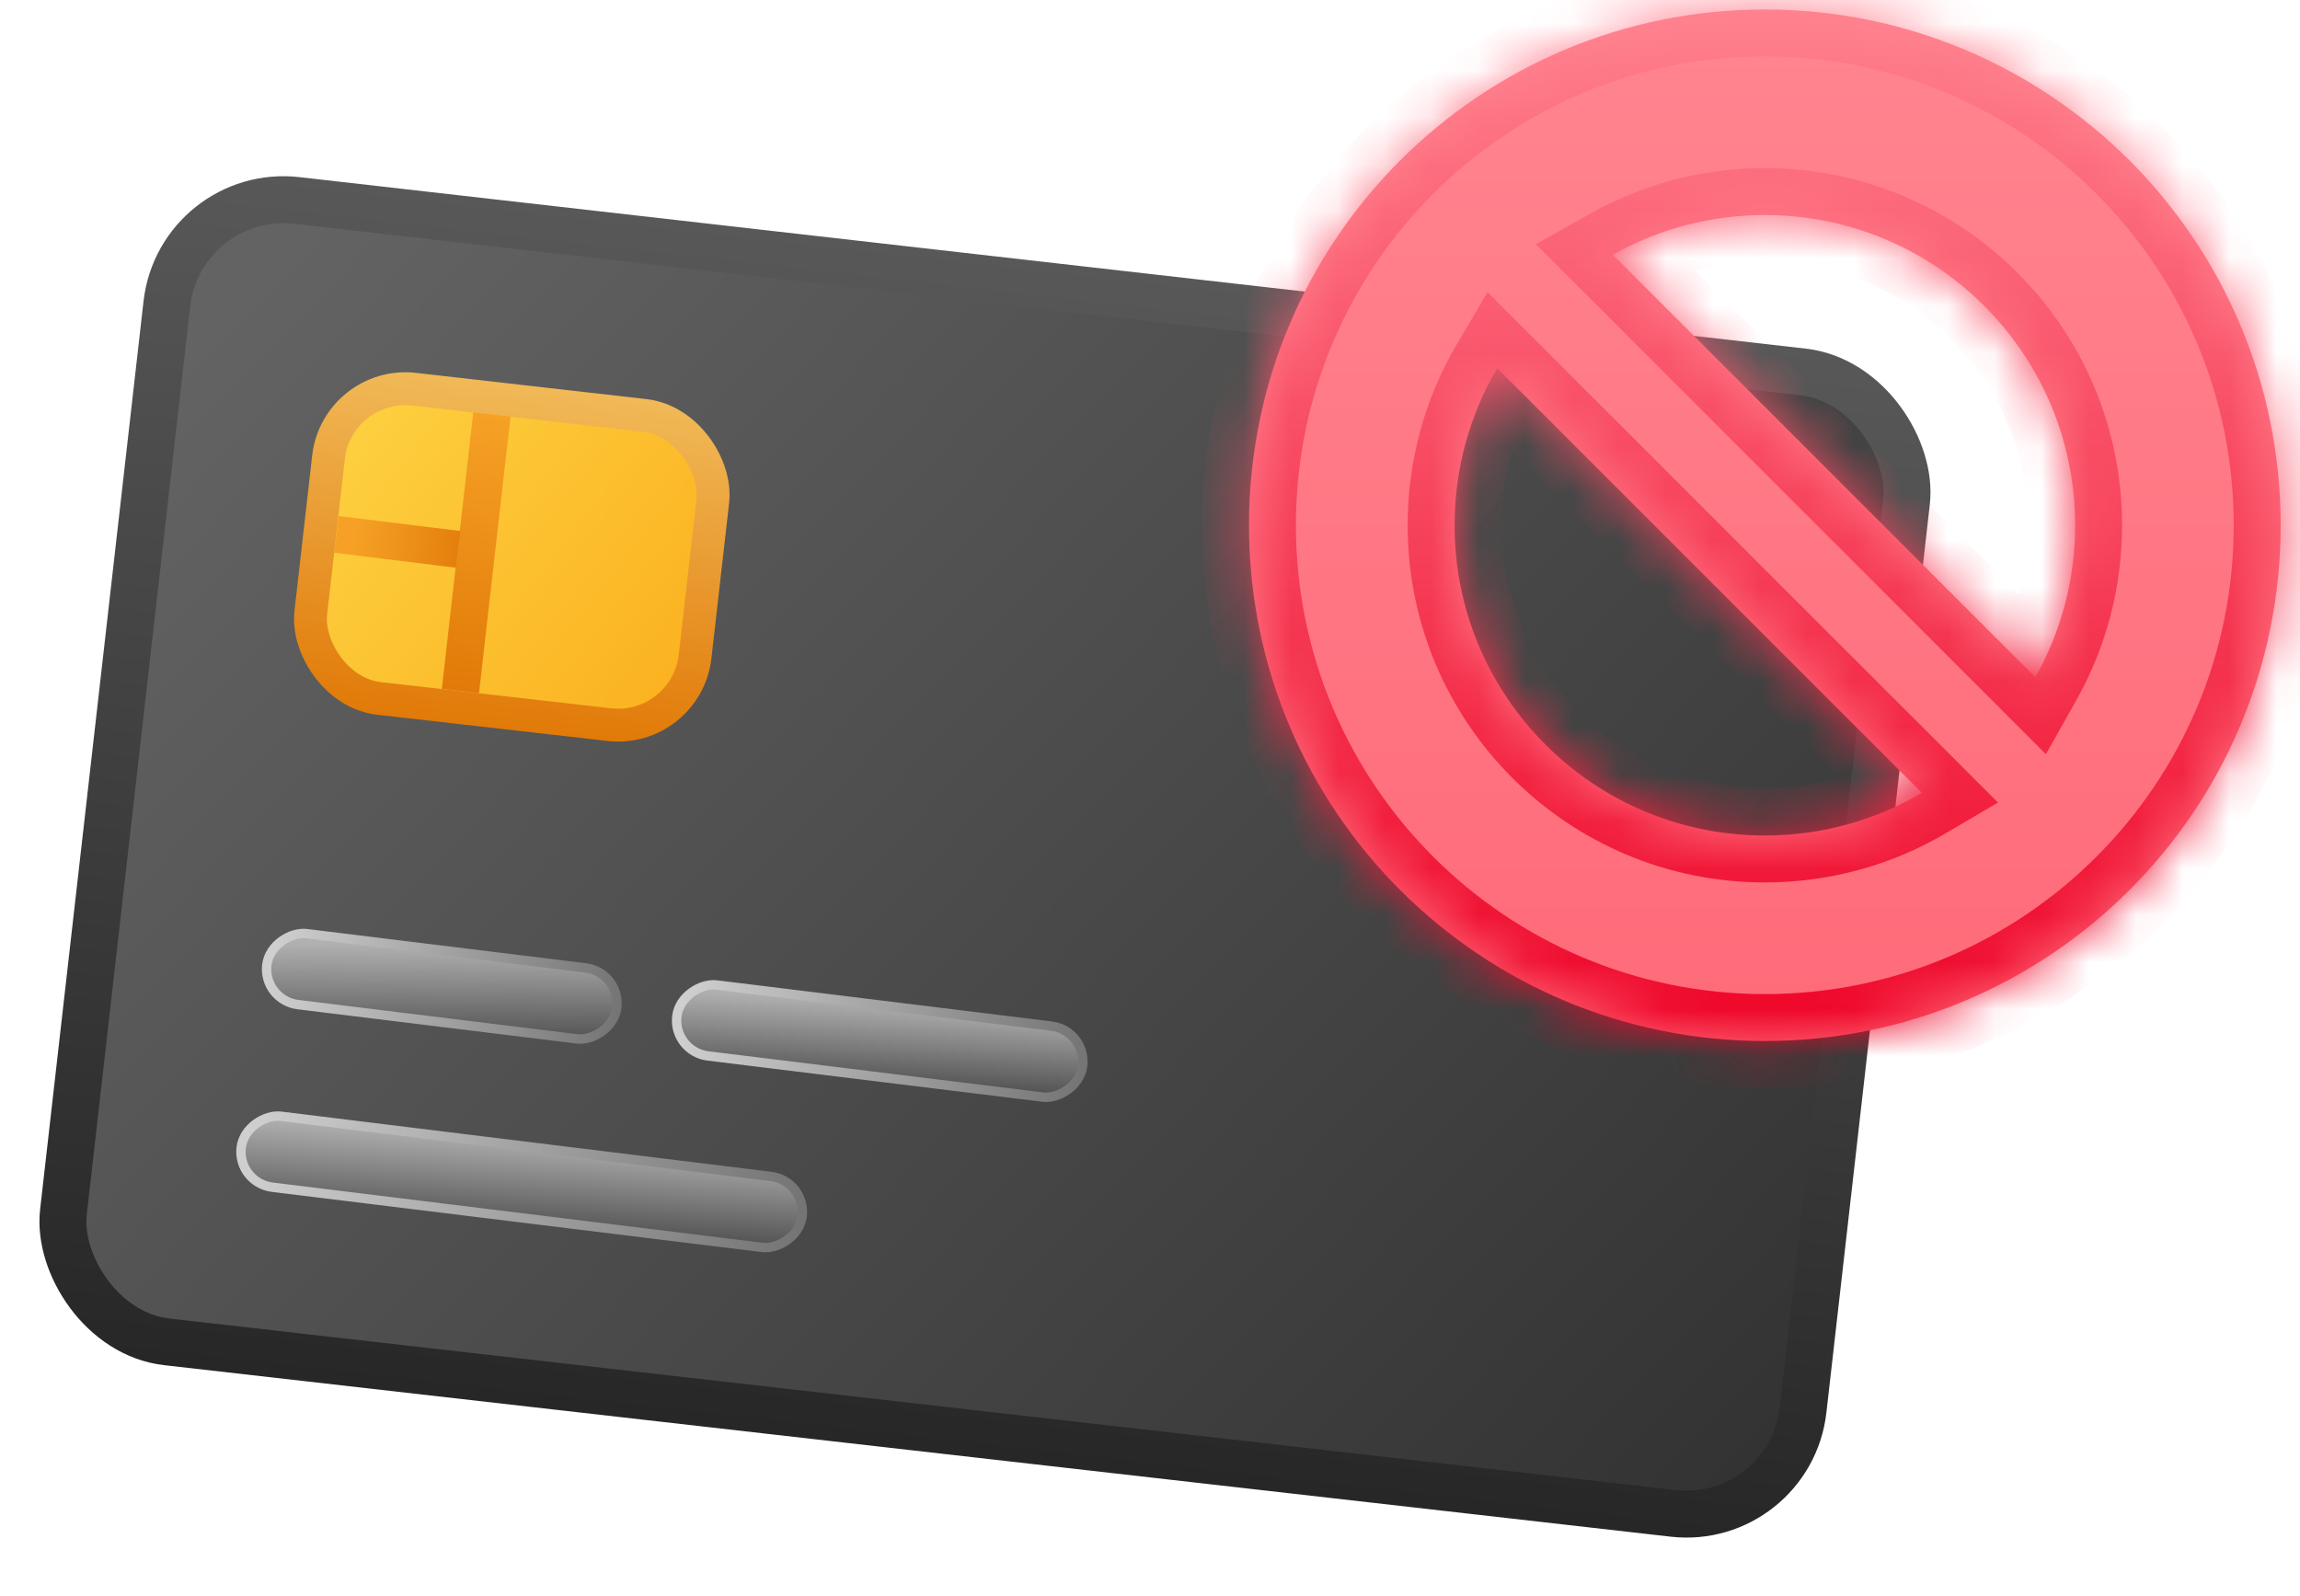 <?xml version="1.0" encoding="UTF-8"?> <svg xmlns="http://www.w3.org/2000/svg" width="49" height="34" viewBox="0 0 49 34" fill="none"><rect x="3.838" y="3.988" width="37.301" height="24.477" rx="2.5" transform="rotate(6.496 3.838 3.988)" fill="url(#paint0_linear_2092_662)" stroke="url(#paint1_linear_2092_662)"></rect><rect x="7.185" y="8.106" width="8.24" height="6.631" rx="1.65" transform="rotate(6.496 7.185 8.106)" fill="url(#paint2_linear_2092_662)" stroke="url(#paint3_linear_2092_662)" stroke-width="0.7"></rect><rect x="10.259" y="9.007" width="0.399" height="5.532" transform="rotate(6.496 10.259 9.007)" fill="url(#paint4_linear_2092_662)" stroke="url(#paint5_linear_2092_662)" stroke-width="0.399"></rect><rect x="7.338" y="11.606" width="0.394" height="2.219" transform="rotate(-82.994 7.338 11.606)" fill="url(#paint6_linear_2092_662)" stroke="url(#paint7_linear_2092_662)" stroke-width="0.394"></rect><rect x="5.592" y="21.312" width="1.523" height="7.511" rx="0.761" transform="rotate(-82.994 5.592 21.312)" fill="url(#paint8_linear_2092_662)" stroke="url(#paint9_linear_2092_662)" stroke-width="0.2"></rect><rect x="5.046" y="25.203" width="1.523" height="12.04" rx="0.761" transform="rotate(-82.994 5.046 25.203)" fill="url(#paint10_linear_2092_662)" stroke="url(#paint11_linear_2092_662)" stroke-width="0.2"></rect><rect x="14.327" y="22.406" width="1.523" height="8.71" rx="0.761" transform="rotate(-82.994 14.327 22.406)" fill="url(#paint12_linear_2092_662)" stroke="url(#paint13_linear_2092_662)" stroke-width="0.2"></rect><mask id="path-8-inside-1_2092_662" fill="white"><path fill-rule="evenodd" clip-rule="evenodd" d="M48.588 11.192C48.588 17.261 43.668 22.181 37.599 22.181C31.529 22.181 26.609 17.261 26.609 11.192C26.609 5.122 31.529 0.202 37.599 0.202C43.668 0.202 48.588 5.122 48.588 11.192ZM40.945 16.893C39.964 17.471 38.82 17.802 37.599 17.802C33.948 17.802 30.989 14.842 30.989 11.192C30.989 9.971 31.32 8.827 31.897 7.845L40.945 16.893ZM43.362 14.431L34.36 5.428C35.317 4.889 36.422 4.582 37.599 4.582C41.249 4.582 44.209 7.541 44.209 11.192C44.209 12.368 43.901 13.473 43.362 14.431Z"></path></mask><path fill-rule="evenodd" clip-rule="evenodd" d="M48.588 11.192C48.588 17.261 43.668 22.181 37.599 22.181C31.529 22.181 26.609 17.261 26.609 11.192C26.609 5.122 31.529 0.202 37.599 0.202C43.668 0.202 48.588 5.122 48.588 11.192ZM40.945 16.893C39.964 17.471 38.82 17.802 37.599 17.802C33.948 17.802 30.989 14.842 30.989 11.192C30.989 9.971 31.32 8.827 31.897 7.845L40.945 16.893ZM43.362 14.431L34.36 5.428C35.317 4.889 36.422 4.582 37.599 4.582C41.249 4.582 44.209 7.541 44.209 11.192C44.209 12.368 43.901 13.473 43.362 14.431Z" fill="url(#paint14_linear_2092_662)"></path><path d="M40.945 16.893L41.452 17.755L42.566 17.1L41.653 16.186L40.945 16.893ZM31.897 7.845L32.604 7.138L31.691 6.224L31.035 7.338L31.897 7.845ZM34.36 5.428L33.869 4.557L32.721 5.204L33.653 6.135L34.36 5.428ZM43.362 14.431L42.655 15.138L43.587 16.07L44.234 14.921L43.362 14.431ZM37.599 23.181C44.221 23.181 49.588 17.813 49.588 11.192H47.588C47.588 16.709 43.116 21.181 37.599 21.181V23.181ZM25.609 11.192C25.609 17.813 30.977 23.181 37.599 23.181V21.181C32.082 21.181 27.609 16.709 27.609 11.192H25.609ZM37.599 -0.798C30.977 -0.798 25.609 4.57 25.609 11.192H27.609C27.609 5.675 32.082 1.202 37.599 1.202V-0.798ZM49.588 11.192C49.588 4.57 44.221 -0.798 37.599 -0.798V1.202C43.116 1.202 47.588 5.675 47.588 11.192H49.588ZM37.599 18.802C39.003 18.802 40.321 18.421 41.452 17.755L40.438 16.031C39.606 16.521 38.637 16.802 37.599 16.802V18.802ZM29.989 11.192C29.989 15.395 33.396 18.802 37.599 18.802V16.802C34.501 16.802 31.989 14.29 31.989 11.192H29.989ZM31.035 7.338C30.37 8.469 29.989 9.787 29.989 11.192H31.989C31.989 10.154 32.27 9.184 32.759 8.352L31.035 7.338ZM41.653 16.186L32.604 7.138L31.19 8.552L40.238 17.6L41.653 16.186ZM33.653 6.135L42.655 15.138L44.069 13.724L35.067 4.721L33.653 6.135ZM37.599 3.582C36.246 3.582 34.972 3.936 33.869 4.557L34.85 6.3C35.662 5.843 36.598 5.582 37.599 5.582V3.582ZM45.209 11.192C45.209 6.989 41.802 3.582 37.599 3.582V5.582C40.697 5.582 43.209 8.093 43.209 11.192H45.209ZM44.234 14.921C44.855 13.818 45.209 12.545 45.209 11.192H43.209C43.209 12.192 42.948 13.129 42.491 13.94L44.234 14.921Z" fill="url(#paint15_linear_2092_662)" mask="url(#path-8-inside-1_2092_662)"></path><defs><linearGradient id="paint0_linear_2092_662" x1="6.964" y1="4.037" x2="39.815" y2="29.126" gradientUnits="userSpaceOnUse"><stop stop-color="#636363"></stop><stop offset="1" stop-color="#323232"></stop></linearGradient><linearGradient id="paint1_linear_2092_662" x1="22.549" y1="3.435" x2="22.549" y2="28.911" gradientUnits="userSpaceOnUse"><stop stop-color="#585858"></stop><stop offset="1" stop-color="#272727"></stop></linearGradient><linearGradient id="paint2_linear_2092_662" x1="7.709" y1="7.892" x2="16.482" y2="13.326" gradientUnits="userSpaceOnUse"><stop stop-color="#FDD141"></stop><stop offset="1" stop-color="#FBAF1D"></stop></linearGradient><linearGradient id="paint3_linear_2092_662" x1="11.347" y1="7.718" x2="11.347" y2="15.049" gradientUnits="userSpaceOnUse"><stop stop-color="#F1B958"></stop><stop offset="1" stop-color="#E17A08"></stop></linearGradient><linearGradient id="paint4_linear_2092_662" x1="10.158" y1="8.926" x2="11.236" y2="9" gradientUnits="userSpaceOnUse"><stop stop-color="#FDD141"></stop><stop offset="1" stop-color="#FBAF1D"></stop></linearGradient><linearGradient id="paint5_linear_2092_662" x1="10.482" y1="8.786" x2="10.482" y2="14.717" gradientUnits="userSpaceOnUse"><stop stop-color="#F6A126"></stop><stop offset="1" stop-color="#E17A08"></stop></linearGradient><linearGradient id="paint6_linear_2092_662" x1="7.192" y1="11.84" x2="8.238" y2="12" gradientUnits="userSpaceOnUse"><stop stop-color="#FDD141"></stop><stop offset="1" stop-color="#FBAF1D"></stop></linearGradient><linearGradient id="paint7_linear_2092_662" x1="7.513" y1="11.778" x2="7.513" y2="14.391" gradientUnits="userSpaceOnUse"><stop stop-color="#F6A126"></stop><stop offset="1" stop-color="#E17A08"></stop></linearGradient><linearGradient id="paint8_linear_2092_662" x1="7.594" y1="27.982" x2="4.658" y2="28.318" gradientUnits="userSpaceOnUse"><stop stop-color="#B1B1B1"></stop><stop offset="1" stop-color="#282828"></stop></linearGradient><linearGradient id="paint9_linear_2092_662" x1="6.342" y1="21.399" x2="6.342" y2="29.11" gradientUnits="userSpaceOnUse"><stop stop-color="#CFCFCF"></stop><stop offset="1" stop-color="#727272"></stop></linearGradient><linearGradient id="paint10_linear_2092_662" x1="6.909" y1="33.071" x2="3.999" y2="33.227" gradientUnits="userSpaceOnUse"><stop stop-color="#B1B1B1"></stop><stop offset="1" stop-color="#282828"></stop></linearGradient><linearGradient id="paint11_linear_2092_662" x1="5.796" y1="25.29" x2="5.796" y2="37.53" gradientUnits="userSpaceOnUse"><stop stop-color="#CFCFCF"></stop><stop offset="1" stop-color="#727272"></stop></linearGradient><linearGradient id="paint12_linear_2092_662" x1="16.105" y1="29.188" x2="13.515" y2="29.354" gradientUnits="userSpaceOnUse"><stop stop-color="#B1B1B1"></stop><stop offset="1" stop-color="#282828"></stop></linearGradient><linearGradient id="paint13_linear_2092_662" x1="15.077" y1="22.493" x2="15.077" y2="31.402" gradientUnits="userSpaceOnUse"><stop stop-color="#CFCFCF"></stop><stop offset="1" stop-color="#727272"></stop></linearGradient><linearGradient id="paint14_linear_2092_662" x1="37.599" y1="0.202" x2="37.599" y2="22.181" gradientUnits="userSpaceOnUse"><stop stop-color="#FF8590"></stop><stop offset="1" stop-color="#FF6A79"></stop></linearGradient><linearGradient id="paint15_linear_2092_662" x1="37.599" y1="0.202" x2="37.599" y2="22.181" gradientUnits="userSpaceOnUse"><stop stop-color="#FF7F8E"></stop><stop offset="1" stop-color="#EE0528"></stop></linearGradient></defs></svg> 